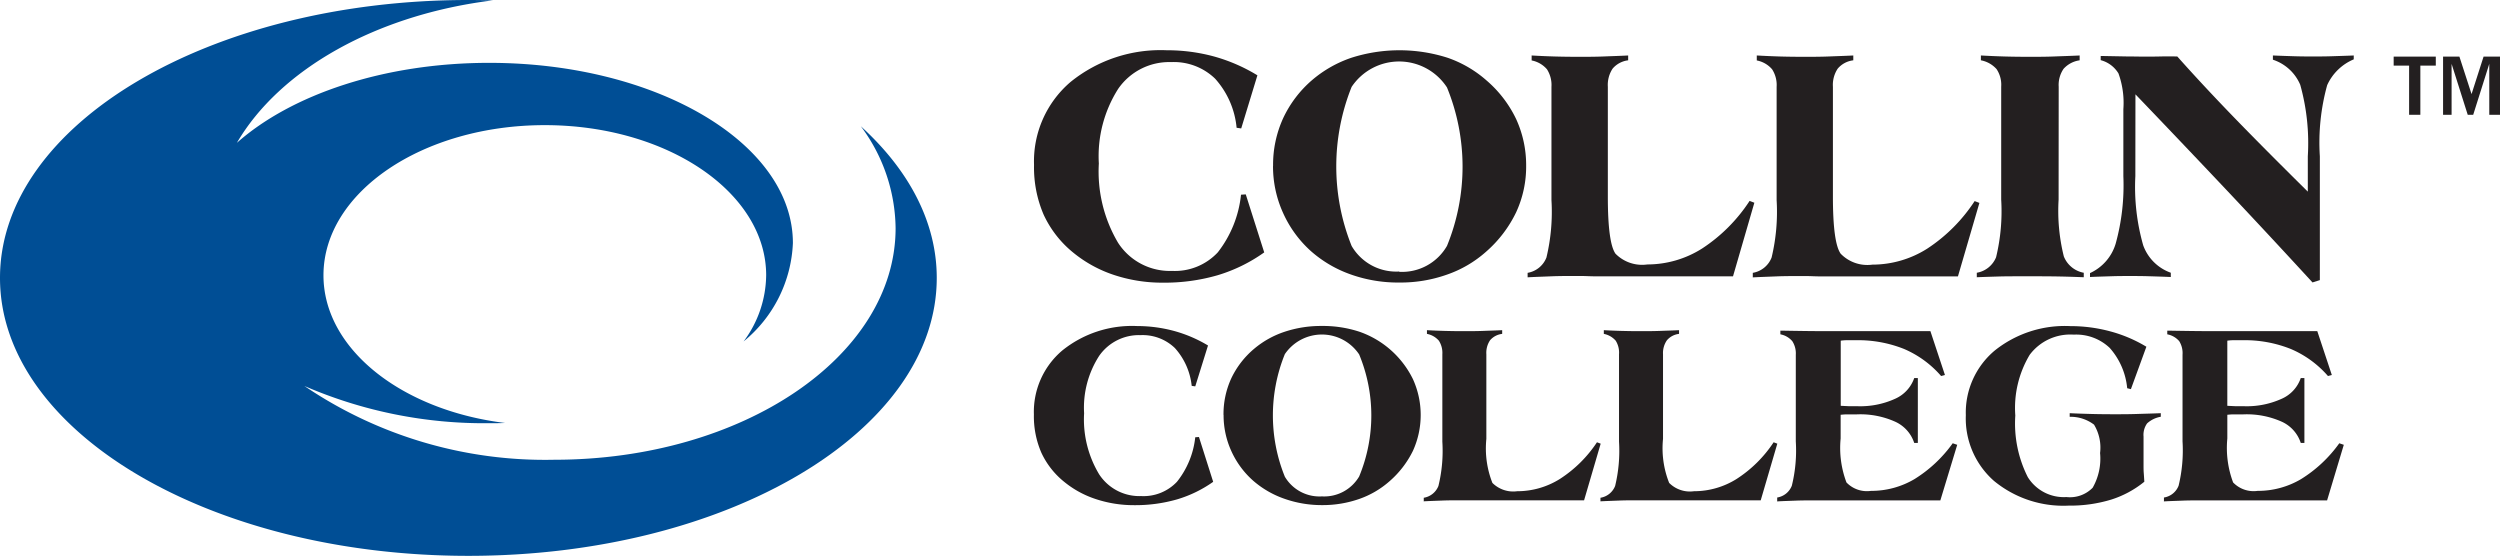 <svg xmlns="http://www.w3.org/2000/svg" width="163" height="36.241" viewBox="0 0 163 36.241"><path d="M721.977,20.843V17.637H720.97V17.05h2.747v.587H722.71v3.206Z" transform="translate(-564.903 -13.359)" fill="#231f20"/><path d="M738.848,20.843V17.522L737.8,20.843h-.357l-1.052-3.321v3.321h-.556V17.05H736.9l.792,2.444.784-2.444h1.074v3.793Z" transform="translate(-576.547 -13.359)" fill="#231f20"/><path d="M85.124,267.52a11.274,11.274,0,0,1,2.269,6.646c0,8.34-9.957,15.1-22.259,15.1a27.952,27.952,0,0,1-16.287-4.81,29.485,29.485,0,0,0,12.049,2.427c.346,0,.693,0,1.035-.015-6.734-.827-11.841-4.821-11.841-9.628,0-5.412,6.462-9.791,14.432-9.791s14.432,4.383,14.432,9.791a7.308,7.308,0,0,1-1.472,4.312,8.741,8.741,0,0,0,3.215-6.414c0-6.494-8.875-11.75-19.8-11.75-6.86,0-12.9,2.069-16.452,5.215,2.792-4.773,9.061-8.349,16.692-9.289-.528-.015-1.056-.024-1.591-.024C42.672,259.29,29,267.4,29,277.41s13.672,18.121,30.539,18.121,30.537-8.111,30.537-18.121c0-3.65-1.825-7.046-4.953-9.89" transform="translate(-29 -259.29)" fill="#004e95"/><path d="M355.451,287.608a10.356,10.356,0,0,1-3.031,1.487,12.4,12.4,0,0,1-3.572.487,9.973,9.973,0,0,1-3.184-.5,8.308,8.308,0,0,1-2.643-1.442,6.927,6.927,0,0,1-1.948-2.485,7.778,7.778,0,0,1-.63-3.247,6.8,6.8,0,0,1,2.381-5.412,9.323,9.323,0,0,1,6.278-2.067,11.618,11.618,0,0,1,3.091.409,11.159,11.159,0,0,1,2.814,1.225l-1.056,3.463-.3-.043a5.566,5.566,0,0,0-1.4-3.2,3.868,3.868,0,0,0-2.862-1.082,4.039,4.039,0,0,0-3.463,1.749,8.18,8.18,0,0,0-1.258,4.86,9.111,9.111,0,0,0,1.253,5.169,4.018,4.018,0,0,0,3.515,1.836,3.827,3.827,0,0,0,2.987-1.208,7.339,7.339,0,0,0,1.515-3.76l.31-.022Z" transform="translate(-273.024 -271.152)" fill="#231f20"/><path d="M412.449,281.954a7.306,7.306,0,0,1,.649-3.08,7.414,7.414,0,0,1,1.9-2.507,7.792,7.792,0,0,1,2.554-1.45,10.3,10.3,0,0,1,6.278,0,7.576,7.576,0,0,1,2.535,1.478,7.661,7.661,0,0,1,1.935,2.526,7.191,7.191,0,0,1,.649,3.031,7.1,7.1,0,0,1-.649,3.031,8.01,8.01,0,0,1-1.968,2.582,7.538,7.538,0,0,1-2.543,1.489,9.063,9.063,0,0,1-3.089.517,9.206,9.206,0,0,1-3.158-.517,7.88,7.88,0,0,1-2.608-1.515,7.433,7.433,0,0,1-1.84-2.52,7.34,7.34,0,0,1-.649-3.046m8.237,6.9a3.383,3.383,0,0,0,3.106-1.691,13.646,13.646,0,0,0,0-10.33,3.723,3.723,0,0,0-6.219-.035,13.932,13.932,0,0,0,0,10.367,3.364,3.364,0,0,0,3.1,1.669" transform="translate(-329.444 -271.15)" fill="#231f20"/><path d="M489.12,290.464v-.292a1.6,1.6,0,0,0,1.227-1,12.8,12.8,0,0,0,.327-3.741v-7.382a1.9,1.9,0,0,0-.292-1.147,1.749,1.749,0,0,0-1-.578V276c.476.028.965.05,1.472.065s1.026.022,1.567.022,1.121,0,1.654-.022,1.067-.037,1.6-.065v.316a1.572,1.572,0,0,0-1.013.541,1.924,1.924,0,0,0-.312,1.184v7.165q0,3.013.5,3.719a2.433,2.433,0,0,0,2.078.7,6.674,6.674,0,0,0,3.565-1.037,10.643,10.643,0,0,0,3.1-3.106l.31.119-1.392,4.8h-8.747c-.158,0-.4,0-.723-.013s-.574-.011-.736-.011c-.578,0-1.128,0-1.656.022s-1.035.037-1.533.065" transform="translate(-389.519 -272.383)" fill="#231f20"/><path d="M556.94,290.464v-.292a1.6,1.6,0,0,0,1.227-1,12.794,12.794,0,0,0,.327-3.741v-7.382a1.89,1.89,0,0,0-.294-1.147,1.742,1.742,0,0,0-1-.578V276q.714.041,1.472.065c.5.015,1.03.022,1.569.022s1.119,0,1.652-.022,1.069-.037,1.6-.065v.316a1.567,1.567,0,0,0-1.015.541,1.911,1.911,0,0,0-.314,1.184v7.165q0,3.013.507,3.719a2.42,2.42,0,0,0,2.067.712,6.68,6.68,0,0,0,3.567-1.037,10.678,10.678,0,0,0,3.1-3.106l.31.119-1.4,4.793h-8.734c-.154,0-.4,0-.723-.013s-.574-.011-.736-.011c-.576,0-1.126,0-1.652.022s-1.037.037-1.535.065" transform="translate(-442.658 -272.383)" fill="#231f20"/><path d="M629.728,285.4a12.327,12.327,0,0,0,.34,3.7,1.732,1.732,0,0,0,1.3,1.067v.292c-.483-.019-.987-.037-1.515-.048s-1.219-.015-2.087-.015c-.825,0-1.481,0-1.972.015s-.957.028-1.4.048v-.292a1.656,1.656,0,0,0,1.258-1.013,12.768,12.768,0,0,0,.333-3.756v-7.36a1.845,1.845,0,0,0-.3-1.147,1.812,1.812,0,0,0-1.024-.576V276c.5.028,1.007.05,1.515.065s1.048.022,1.589.022,1.13,0,1.675-.022,1.1-.037,1.66-.065v.316a1.732,1.732,0,0,0-1.048.554,1.862,1.862,0,0,0-.318,1.169Z" transform="translate(-495.507 -272.383)" fill="#231f20"/><path d="M661.467,283.864a13.861,13.861,0,0,0,.511,4.511,2.961,2.961,0,0,0,1.8,1.79v.279c-.533-.024-1.011-.037-1.437-.05s-.8-.015-1.136-.015c-.409,0-.836,0-1.286.015s-.92.026-1.409.05v-.255a3.074,3.074,0,0,0,1.675-1.924,14.311,14.311,0,0,0,.5-4.4V279.5a5.647,5.647,0,0,0-.318-2.329,1.924,1.924,0,0,0-1.16-.866v-.273l1.732.032c.433,0,.812.011,1.165.011.232,0,.582,0,1.046-.011s.814,0,1.05,0c1.065,1.195,2.249,2.472,3.565,3.834s2.963,3.02,4.946,4.979v-2.3a14.127,14.127,0,0,0-.494-4.667,2.92,2.92,0,0,0-1.782-1.634V276c.509.022.974.037,1.4.05s.8.015,1.134.015c.411,0,.846,0,1.3-.015s.933-.028,1.437-.05v.253a3.3,3.3,0,0,0-1.732,1.682,14.045,14.045,0,0,0-.478,4.641v8.07l-.478.152q-2.95-3.215-5.845-6.278t-5.7-5.987Z" transform="translate(-522.242 -272.383)" fill="#231f20"/><path d="M352.094,367.664a8.04,8.04,0,0,1-2.357,1.145,9.8,9.8,0,0,1-2.782.377,7.838,7.838,0,0,1-2.483-.387,6.386,6.386,0,0,1-2.061-1.11,5.3,5.3,0,0,1-1.515-1.914,5.94,5.94,0,0,1-.491-2.5,5.238,5.238,0,0,1,1.853-4.176,7.242,7.242,0,0,1,4.888-1.591,9.2,9.2,0,0,1,2.411.323,8.763,8.763,0,0,1,2.2.944l-.831,2.665-.232-.032a4.357,4.357,0,0,0-1.1-2.47,3.031,3.031,0,0,0-2.232-.838,3.16,3.16,0,0,0-2.7,1.349,6.23,6.23,0,0,0-.983,3.745,6.933,6.933,0,0,0,.981,3.981,3.134,3.134,0,0,0,2.743,1.418,2.994,2.994,0,0,0,2.327-.929,5.6,5.6,0,0,0,1.195-2.905l.242-.017Z" transform="translate(-272.995 -336.249)" fill="#231f20"/><path d="M397.519,363.278a5.58,5.58,0,0,1,.5-2.381,5.7,5.7,0,0,1,1.485-1.931,6.007,6.007,0,0,1,1.991-1.117,7.49,7.49,0,0,1,2.424-.381,7.6,7.6,0,0,1,2.466.377,6.124,6.124,0,0,1,3.483,3.087,5.648,5.648,0,0,1,0,4.68,6.293,6.293,0,0,1-1.535,1.989,5.934,5.934,0,0,1-1.968,1.147,7.2,7.2,0,0,1-2.407.4,7.306,7.306,0,0,1-2.466-.413,6.185,6.185,0,0,1-2.033-1.173,5.715,5.715,0,0,1-1.435-1.948,5.609,5.609,0,0,1-.5-2.346m6.418,5.312a2.643,2.643,0,0,0,2.422-1.3,10.381,10.381,0,0,0,0-7.955,2.922,2.922,0,0,0-4.847-.019,10.637,10.637,0,0,0,0,7.988,2.625,2.625,0,0,0,2.418,1.286" transform="translate(-317.746 -336.215)" fill="#231f20"/><path d="M457.8,369.882v-.216a1.24,1.24,0,0,0,.957-.771,9.661,9.661,0,0,0,.255-2.885v-5.7a1.466,1.466,0,0,0-.227-.885,1.366,1.366,0,0,0-.777-.444v-.242c.37.022.753.037,1.147.048s.8.017,1.223.017.866,0,1.288-.017.831-.026,1.247-.048v.242a1.225,1.225,0,0,0-.79.416,1.468,1.468,0,0,0-.242.914v5.52a6.14,6.14,0,0,0,.394,2.866,1.922,1.922,0,0,0,1.619.543,5.232,5.232,0,0,0,2.781-.8,8.248,8.248,0,0,0,2.418-2.392l.242.091-1.082,3.693h-7.968c-.448,0-.879,0-1.3.017s-.805.028-1.195.05" transform="translate(-364.971 -337.212)" fill="#231f20"/><path d="M511.06,369.882v-.216a1.238,1.238,0,0,0,.957-.771,9.761,9.761,0,0,0,.253-2.885v-5.7a1.465,1.465,0,0,0-.216-.885,1.368,1.368,0,0,0-.775-.444v-.242c.37.022.753.037,1.145.048s.8.017,1.225.017.866,0,1.288-.017.829-.026,1.247-.048v.242a1.219,1.219,0,0,0-.79.416,1.455,1.455,0,0,0-.255.914v5.52a6.11,6.11,0,0,0,.4,2.866,1.909,1.909,0,0,0,1.619.543,5.23,5.23,0,0,0,2.779-.8,8.226,8.226,0,0,0,2.414-2.392l.24.091-1.082,3.693h-7.96c-.45,0-.879,0-1.288.017s-.81.028-1.2.05" transform="translate(-406.71 -337.212)" fill="#231f20"/><path d="M564.259,369.987v-.227a1.229,1.229,0,0,0,.955-.773,9.606,9.606,0,0,0,.258-2.89v-5.643a1.468,1.468,0,0,0-.229-.888,1.344,1.344,0,0,0-.777-.446v-.24h.1q1.769.032,2.643.032h7.039l.948,2.86-.249.067a6.666,6.666,0,0,0-2.414-1.764,8.062,8.062,0,0,0-3.141-.571h-.615a2.818,2.818,0,0,0-.375.03v4.247l.548.026h.539a5.489,5.489,0,0,0,2.459-.485,2.3,2.3,0,0,0,1.245-1.349h.236V366.2h-.236a2.309,2.309,0,0,0-1.245-1.385,5.541,5.541,0,0,0-2.492-.476h-.649c-.145,0-.281.015-.411.026v1.546a6.369,6.369,0,0,0,.379,2.866,1.846,1.846,0,0,0,1.6.55,5.52,5.52,0,0,0,2.836-.768,8.7,8.7,0,0,0,2.492-2.336l.294.1-1.1,3.624h-8.146c-.45,0-.879,0-1.3.017s-.812.026-1.2.05" transform="translate(-448.386 -337.322)" fill="#231f20"/><path d="M633.821,363.186v.236a1.745,1.745,0,0,0-.892.433,1.279,1.279,0,0,0-.232.855v1.875c0,.169,0,.34.015.522s.024.362.037.55a6.53,6.53,0,0,1-2.178,1.171,9.137,9.137,0,0,1-2.753.387,7.114,7.114,0,0,1-4.875-1.613,5.424,5.424,0,0,1-1.833-4.284,5.276,5.276,0,0,1,1.875-4.206,7.311,7.311,0,0,1,4.948-1.6,9.889,9.889,0,0,1,2.6.344,9.092,9.092,0,0,1,2.349,1l-1.009,2.766-.242-.061a4.6,4.6,0,0,0-1.139-2.628,3.174,3.174,0,0,0-2.347-.866,3.306,3.306,0,0,0-2.87,1.314,6.734,6.734,0,0,0-.939,3.961,7.743,7.743,0,0,0,.814,4.015,2.767,2.767,0,0,0,2.52,1.3,2.069,2.069,0,0,0,1.71-.608,3.836,3.836,0,0,0,.483-2.264,2.893,2.893,0,0,0-.394-1.849,2.523,2.523,0,0,0-1.587-.511v-.236c.478.024.961.039,1.45.052s.989.017,1.491.017c.433,0,.916,0,1.416-.017s1.03-.028,1.585-.052" transform="translate(-492.938 -336.249)" fill="#231f20"/><path d="M680.756,369.987v-.227a1.229,1.229,0,0,0,.957-.773,9.786,9.786,0,0,0,.255-2.89v-5.643a1.468,1.468,0,0,0-.216-.888,1.351,1.351,0,0,0-.779-.446v-.24h.1q1.766.032,2.641.032h7.04l.948,2.86-.251.067a6.65,6.65,0,0,0-2.424-1.764,8.081,8.081,0,0,0-3.15-.571h-.617a2.853,2.853,0,0,0-.372.03v4.247l.545.026h.541a5.5,5.5,0,0,0,2.459-.485,2.277,2.277,0,0,0,1.243-1.349h.238V366.2h-.238a2.3,2.3,0,0,0-1.243-1.385,5.584,5.584,0,0,0-2.492-.476H685.3c-.152,0-.286.015-.411.026v1.546a6.4,6.4,0,0,0,.377,2.866,1.853,1.853,0,0,0,1.6.55,5.505,5.505,0,0,0,2.831-.768,8.672,8.672,0,0,0,2.492-2.336l.294.1-1.089,3.624h-8.143c-.45,0-.881,0-1.3.017s-.81.026-1.2.05" transform="translate(-539.667 -337.322)" fill="#231f20"/></svg>